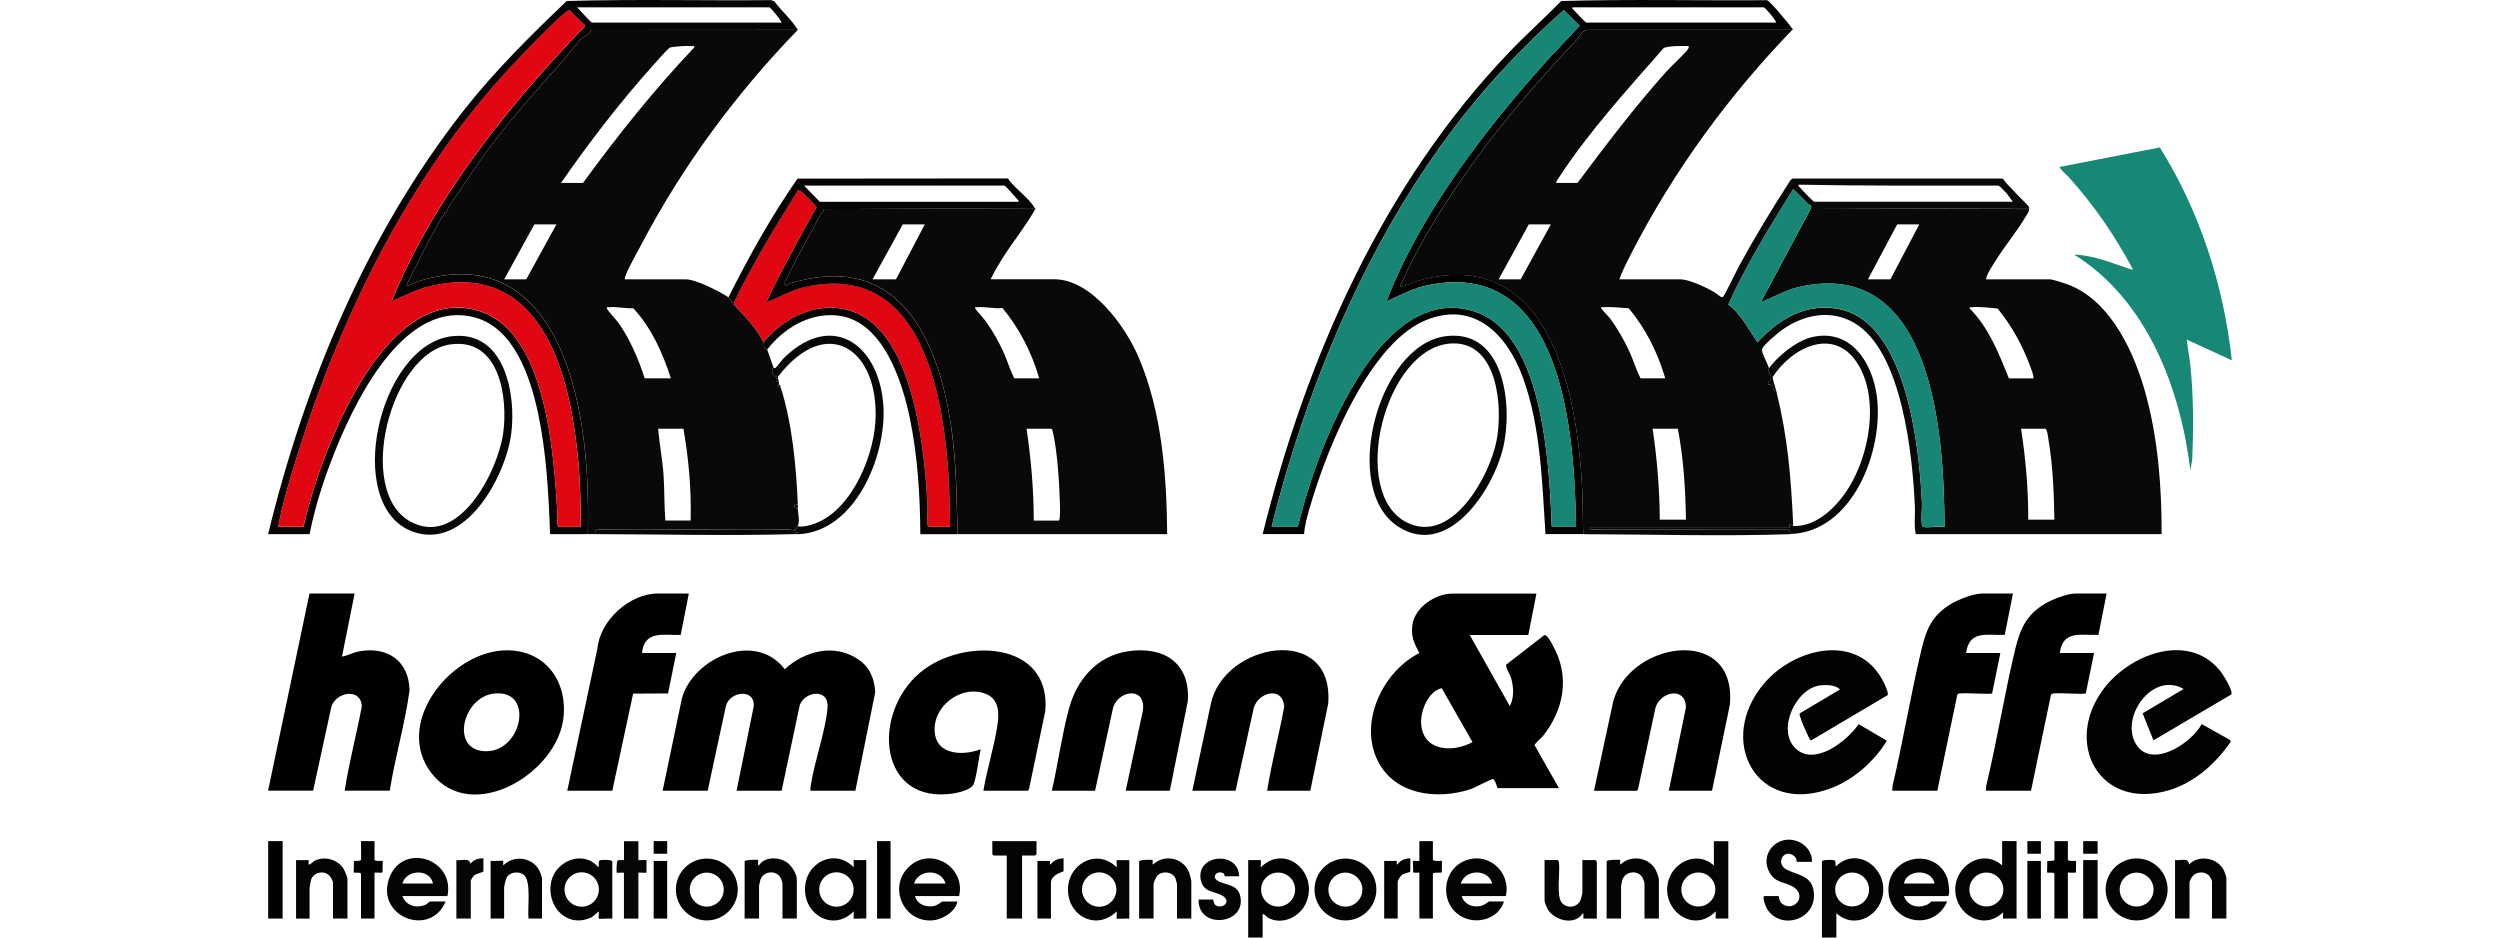 <?xml version="1.0" encoding="UTF-8"?>
<svg id="a" data-name="Ebene 1" xmlns="http://www.w3.org/2000/svg" width="400" height="150" viewBox="0 0 400 150">
  <defs>
    <style>
      .b {
        fill: #070707;
      }

      .c {
        fill: #010101;
      }

      .d {
        fill: #e00713;
      }

      .e {
        fill: #060303;
      }

      .f {
        fill: #020202;
      }

      .g {
        fill: #040404;
      }

      .h {
        fill: #178674;
      }

      .i {
        fill: #090909;
      }

      .j {
        fill: #188876;
      }
    </style>
  </defs>
  <path class="b" d="M231.24,53.8c9.53-1.29,10.85,11.19,9.25,17.89s-8.78,17.69-16.75,12.59c-9.31-5.95-3.34-29.01,7.51-30.48ZM232.26,54.95c-10.71.48-16.54,24.01-7.13,28.66,7.21,3.56,13.22-7.43,14.32-13.11,1.02-5.23.27-15.88-7.19-15.55Z"/>
  <path class="g" d="M293.82,146.11v3.89h-2.31v-12.17c0-.28,1.66-.28,1.93-.2.41.14.12.71.31.99,3.15-3.13,7.8-.15,7.57,3.97-.21,3.81-4.48,6.29-7.5,3.52ZM299.05,142.32c0-1.5-1.21-2.71-2.71-2.71s-2.71,1.21-2.71,2.71,1.21,2.71,2.71,2.71,2.71-1.21,2.71-2.71Z"/>
  <path class="g" d="M322.65,134.58v12.39h-2.16c-.05,0,.04-.88,0-1.01-3.02,2.99-7.55.48-7.65-3.53-.09-3.9,4.36-6.75,7.5-3.97v-3.89h2.31ZM320.54,142.32c0-1.5-1.22-2.71-2.72-2.71s-2.72,1.22-2.72,2.71,1.22,2.71,2.72,2.71,2.72-1.22,2.72-2.71Z"/>
  <path class="g" d="M276.53,134.58v12.39h-2.02c-.06,0,.04-.99,0-1.15-3.63,3.74-8.94-.38-7.54-5.01.93-3.07,4.75-4.66,7.25-2.33v-3.89h2.31ZM274.45,142.32c0-1.5-1.22-2.72-2.72-2.72s-2.72,1.22-2.72,2.72,1.22,2.72,2.72,2.72,2.72-1.22,2.72-2.72Z"/>
  <path class="f" d="M202.02,146.25v3.75h-2.31v-12.39h2.02c.06,0-.04.99,0,1.15,3.97-3.89,9.33.95,7.23,5.72-.97,2.22-3.77,3.59-6.04,2.38-.35-.19-.5-.59-.91-.61ZM207.22,142.33c0-1.5-1.22-2.72-2.72-2.72s-2.72,1.22-2.72,2.72,1.22,2.72,2.72,2.72,2.72-1.22,2.72-2.72Z"/>
  <path class="g" d="M71.59,143.37h-7.21c.57,1.53,2.18,2,3.65,1.41.32-.13.7-.55.75-.55h2.52c-2.39,5.8-11.08,2.52-9.09-3.54s10.64-3.38,9.38,2.67ZM69.28,141.36c-.49-2.41-4.25-2.29-4.9,0h4.9Z"/>
  <path class="g" d="M153.45,143.37h-7.06c.36,1.38,1.93,1.9,3.21,1.55.4-.11,1.12-.68,1.19-.68h2.38c-.26,1.65-2.42,2.9-3.97,3.02-4.62.36-7.11-5.26-3.87-8.48,3.51-3.5,9.22-.11,8.13,4.59ZM146.24,141.36h5.04c-.67-2.38-4.31-2.32-5.04,0Z"/>
  <path class="g" d="M240.93,143.37h-7.06c.42,1.42,1.96,1.95,3.31,1.51.34-.11,1.02-.65,1.08-.65h2.38c-.93,3.05-4.95,3.93-7.42,2.01-2.8-2.17-2.33-6.85.84-8.38,3.8-1.84,7.76,1.5,6.87,5.5ZM233.72,141.36h5.04c-.68-2.39-4.29-2.32-5.04,0Z"/>
  <path class="g" d="M304.63,143.37c.54,1.58,2.18,2,3.65,1.41.32-.13.7-.55.75-.55h2.52c-2.24,5.23-9.99,3.2-9.37-2.52.54-4.99,7.67-6.03,9.4-1.18.16.45.54,2.84.04,2.84h-6.99ZM309.53,141.36c-.44-2.38-4.49-2.33-4.9,0h4.9Z"/>
  <path class="g" d="M95.8,146.97c-.05-.05.04-.94,0-1.15l-1.05.89c-3.96,1.99-7.43-1.69-6.55-5.68.73-3.31,5.15-5.12,7.53-2.27.2-.31-.12-.99.31-1.13.27-.09,1.93-.09,1.93.2v9.15c-.32-.06-2.09.08-2.16,0ZM95.82,142.32c0-1.52-1.23-2.75-2.75-2.75s-2.75,1.23-2.75,2.75,1.23,2.75,2.75,2.75,2.75-1.23,2.75-2.75Z"/>
  <path class="g" d="M178.67,146.97c-.05-.05.04-.94,0-1.15-3.07,3.04-7.59.99-7.79-3.23s4.53-7.03,7.79-3.82c.04-.16-.06-1.15,0-1.15h2.02v9.36c-.31-.05-1.95.07-2.02,0ZM178.62,142.33c0-1.52-1.23-2.75-2.75-2.75s-2.75,1.23-2.75,2.75,1.23,2.75,2.75,2.75,2.75-1.23,2.75-2.75Z"/>
  <path class="g" d="M136.59,146.97c-.05-.05.04-.94,0-1.15-3.14,3.19-7.79.75-7.79-3.53s4.72-6.66,7.79-3.53c.04-.16-.06-1.15,0-1.15h2.02v9.36c-.31-.05-1.95.07-2.02,0ZM136.58,142.32c0-1.52-1.23-2.75-2.75-2.75s-2.75,1.23-2.75,2.75,1.23,2.75,2.75,2.75,2.75-1.23,2.75-2.75Z"/>
  <path class="g" d="M289.93,137.9h-2.45c-.06,0,.11-.57-.51-1.01-1.57-1.11-2.83,1.17-1.28,2.14s4.04.85,4.48,3.44c.78,4.59-5.17,6.55-7.44,2.97-.17-.27-.9-2.07-.38-2.07h2.23c.07,0,0,.86.65,1.3,1.96,1.31,4.14-1.6,1.37-2.95-1.38-.68-2.51-.5-3.43-2.05-1.78-2.99,1.17-6.24,4.37-5.09,1.37.49,2.47,1.82,2.37,3.32Z"/>
  <path class="g" d="M346.82,142.31c0,2.74-2.22,4.96-4.96,4.96s-4.96-2.22-4.96-4.96,2.22-4.96,4.96-4.96,4.96,2.22,4.96,4.96ZM344.57,142.33c0-1.5-1.21-2.71-2.71-2.71s-2.71,1.21-2.71,2.71,1.21,2.71,2.71,2.71,2.71-1.21,2.71-2.71Z"/>
  <path class="g" d="M220.22,142.32c0,2.73-2.22,4.95-4.95,4.95s-4.95-2.22-4.95-4.95,2.22-4.95,4.95-4.95,4.95,2.22,4.95,4.95ZM217.98,142.34c0-1.5-1.22-2.72-2.72-2.72s-2.72,1.22-2.72,2.72,1.22,2.72,2.72,2.72,2.72-1.22,2.72-2.72Z"/>
  <path class="g" d="M118.04,142.32c0,2.73-2.22,4.95-4.95,4.95s-4.95-2.22-4.95-4.95,2.22-4.95,4.95-4.95,4.95,2.22,4.95,4.95ZM115.8,142.34c0-1.5-1.22-2.72-2.72-2.72s-2.72,1.22-2.72,2.72,1.22,2.72,2.72,2.72,2.72-1.22,2.72-2.72Z"/>
  <path class="g" d="M253.18,137.61h2.09s.22.2.22.22v9.15h-2.16s.09-.86-.07-.87c-1.27,2-4.36,1.22-5.55-.5-.16-.23-.58-1.23-.58-1.44v-6.56h2.09c.16,0,.21.35.22.5.18,1.54-.46,5.25.45,6.33.85,1.01,2.5.76,2.99-.42.07-.18.3-1.01.3-1.14v-5.26Z"/>
  <path class="g" d="M265.43,146.97h-2.31v-5.69c0-.05-.25-.75-.31-.85-.73-1.28-2.75-1.07-3.23.34-.03.1-.21.89-.21.94v5.26h-2.31v-9.15c0-.28,2.08-.3,2.16-.22.07.07-.11.61.07.72,1.58-1.52,4.25-1.21,5.47.59.22.32.66,1.46.66,1.79v6.27Z"/>
  <path class="g" d="M127.51,146.97h-2.31v-5.69c0-.05-.25-.75-.31-.85-.73-1.28-2.75-1.07-3.23.34-.03.1-.21.89-.21.94v5.26h-2.31v-9.15c0-.28,2.08-.3,2.16-.22.09.09-.18.84.14.86.87-1.43,3.17-1.37,4.46-.49.73.5,1.59,1.84,1.59,2.73v6.27Z"/>
  <path class="g" d="M190.63,146.97h-2.31v-5.55s-.21-.81-.25-.9c-.48-1.04-2.05-1.23-2.85-.47-.21.2-.65,1.14-.65,1.37v5.55h-2.31v-9.15c0-.28,2.08-.3,2.16-.22.07.07-.11.61.07.72,1.97-1.83,5.14-.98,5.88,1.61.05.17.24.97.24,1.05v5.98Z"/>
  <path class="g" d="M356.23,146.97h-2.31v-5.98c0-.19-.39-.84-.58-1-.83-.68-2.15-.49-2.71.45-.06.09-.31.66-.31.7v5.83h-2.31v-9.36c.81.14,2.22-.49,2.23.72,1.58-1.69,4.7-1.05,5.62,1.01.06.14.36,1.02.36,1.08v6.56Z"/>
  <path class="g" d="M55.59,146.97h-2.31v-5.83c0-.06-.29-.68-.37-.79-.84-1.24-2.82-.9-3.18.56-.04.17-.2,1.12-.2,1.24v4.83h-2.16v-9.36h2.02s-.03.61,0,.72c.43-.06.59-.45,1.01-.65,1.54-.74,3.57-.19,4.53,1.24.17.26.66,1.41.66,1.65v6.41Z"/>
  <path class="f" d="M80.52,137.75s-.03.56,0,.72c1.79-1.84,5.03-1.25,5.94,1.19.05.13.26.83.26.89v6.41h-2.16c-.17-1.57.42-5.66-.6-6.82-.75-.86-2.45-.69-2.92.35-.13.29-.38,1.23-.38,1.5v4.97h-2.16v-9.22c.31.05,1.95-.07,2.02,0Z"/>
  <path class="g" d="M198.27,140.2h-2.31s-.02-.38-.28-.51c-.97-.47-2.03.7-.64,1.35s3.13.5,3.45,2.6c.67,4.37-6.87,5.02-6.71.29h2.31s.15.66.32.83c.82.77,2.61-.23,1.46-1.24s-3.48-.49-3.79-2.99c-.47-3.88,6.03-4.39,6.19-.35Z"/>
  <path class="g" d="M165.84,134.58v2.09s-.2.22-.22.22h-2.09v10.08h-2.45v-10.08h-2.09s-.22-.2-.22-.22v-2.09h7.06Z"/>
  <path class="b" d="M102.14,134.58v3.03c0,.06,1.3-.06,1.3,0v2.02c0,.06-1.3-.06-1.3,0v7.35h-2.31v-7.35c-.21-.04-1.1.05-1.15,0-.07-.07-.04-1.83.14-1.95.22-.15,1.02-.01,1.02-.06v-3.03h2.31Z"/>
  <path class="c" d="M330.86,134.58v2.95c0,.35,1.24.16,1.3.22.06.06-.05,1.51,0,1.79-.03.2-1.3.02-1.3.08v7.35h-2.16v-7.13c0-.34-1.11-.17-1.15-.22-.06-.06.05-1.51,0-1.79.03-.19,1.16.05,1.16-.3v-2.95h2.16Z"/>
  <path class="c" d="M59.92,134.58v2.95c0,.35,1.24.16,1.3.22.06.06-.05,1.51,0,1.79-.03.2-1.3.02-1.3.08v7.35h-2.16v-7.13c0-.34-1.11-.17-1.15-.22-.06-.06.05-1.51,0-1.79.03-.19,1.16.05,1.16-.3v-2.95h2.16Z"/>
  <path class="c" d="M229.26,134.58v2.95c0,.37,1.38.15,1.44.22.06.06-.05,1.51,0,1.79-.03.21-1.44-.09-1.44.3v7.13h-2.16v-7.35c0-.05-.98.11-1.01-.08.05-.28-.06-1.73,0-1.79.05-.05.81.03,1.01,0v-3.17h2.16Z"/>
  <rect class="c" x="42.91" y="134.58" width="2.31" height="12.39"/>
  <rect class="c" x="140.33" y="134.58" width="2.16" height="12.39"/>
  <path class="b" d="M77.35,137.32v2.09c0,.15-1.18.39-1.48.64-.1.08-.54.75-.54.8v6.12h-2.31v-9.36c.76.14,2.09-.44,2.23.58.54-.62,1.27-.9,2.09-.86Z"/>
  <path class="c" d="M170.17,137.32v2.09c-.85.3-2.02.77-2.02,1.87v5.69h-2.16v-9.22h2.02s-.09.53.07.58c.55-.73,1.2-.95,2.09-1.01Z"/>
  <path class="f" d="M225.65,137.32v2.09c0,.16-.95.33-1.23.5-.31.2-.79.87-.79,1.23v5.83h-2.16v-9.22h2.02s-.09.53.07.58c.55-.73,1.2-.95,2.09-1.01Z"/>
  <rect class="g" x="333.31" y="137.61" width="2.31" height="9.36"/>
  <rect class="c" x="324.38" y="137.75" width="2.16" height="9.22"/>
  <rect class="c" x="104.59" y="137.75" width="2.16" height="9.22"/>
  <rect class="g" x="333.31" y="134.58" width="2.31" height="2.02"/>
  <rect class="c" x="324.38" y="134.58" width="2.16" height="2.02"/>
  <rect class="c" x="104.59" y="134.58" width="2.16" height="2.02"/>
  <path class="i" d="M127.22,85.46c-.11-.46.56-.43.43,0-.14,0-.29,0-.43,0Z"/>
  <g>
    <g>
      <path class="b" d="M286.47,85.46l-.24-.7-31.69-.02-.21-.29h31.99v-.58s.58,0,.58,0c0,.1,0,.19,0,.29,3.8.16,7.05-3.15,8.91-6.15,3.26-5.26,4.84-13.87,1.64-19.45-3.71-6.46-10.62-3.16-13.84,1.78.11.7.38,1.37.55,2.06-.7.17-.28-.46-.63-.74-.18-.14-.44-.13-.66-.13-.03-.32.27-.41.4-.69.43-.93-.71-1.26-.25-1.9,1.35-1.92,4.37-4.34,6.66-4.94,6.3-1.64,9.87,3.87,10.61,9.35,1.16,8.61-3.8,21.77-13.82,22.09Z"/>
      <g>
        <path class="j" d="M357.09,57.65l-7.2-3.31c.11,1.38.43,2.73.57,4.11.51,5,.51,10.12.29,15.13l-.29,1.66c-1.6-13.11-6.94-27.25-18.59-34.5,3.13.09,6.02,1.35,8.94,2.31.12.04.38.18.43,0-2.83-5.32-6.26-10.31-10.3-14.77-.2-.22-1.54-1.39-1.37-1.58l16-3.11c6.42,10.24,10.21,22.05,11.53,34.08Z"/>
        <g>
          <path class="i" d="M286.76,4.78c-10.13,10.48-18.89,22.46-25.58,35.44-.75,1.46-1.53,2.93-2.09,4.47h9.73c1.46,0,4.26,1.33,5.54,2.1.3.18,1.03.9,1.31.72.23-.15,2.21-4.28,2.57-4.93,2.57-4.71,5.35-9.29,8.26-13.79l.34-.23h33.43c.4.05.48.47.72.72,1.18,1.23,2.34,2.47,3.54,3.67.1.1.11.23.14.36l-33.58.07,33.58.07c-.03.47-.34.83-.57,1.23-1.45,2.45-3.45,4.8-4.96,7.28-.51.84-1.19,1.77-1.38,2.73h10.16c.58,0,2.71.72,3.34.98,6.72,2.8,10.37,11.08,12.14,17.69,1.91,7.14,2.48,14.73,2.46,22.1h-39.34c-.31-1.43-.07-2.94-.14-4.4-.36-8.09-2.01-24.96-9.76-29.43-3.8-2.19-8.16-1.26-11.56,1.21-.68.49-2.81,2.28-3.11,2.95-.26.57.97,2.43,1.08,3.16-.45.64.68.97.25,1.9-.13.28-.43.37-.4.69.22,0,.48-.02.66.13.35.28-.06.9.63.74,1.89,7.65,2.36,13.64,2.74,21.47h-.58s0,.58,0,.58h-31.99l.21.29,31.69.02.24.7c-10.88.36-22.22.03-33.15,0-.12-2.13-.04-4.29-.14-6.42-.66-15.08-4.75-39.97-26.01-34.2-.83.22-2.21.91-2.9,1-.23.03-.24.02-.21-.21,3.07-6.85,7.07-13.18,11.42-19.27,5.21-7.29,10.75-13.57,16.9-20.13.52-.56.78-1.52,1.72-1.45h32.65ZM249,29.27h3.39c4.57-6.1,9.18-12.19,14.27-17.87.64-.72,3.17-3.06,3.46-3.6.08-.15.09-.27.07-.43-1.33,0-2.68-.08-3.97.28-5.74,6.56-11.99,13.39-16.76,20.71-.1.15-.58.8-.46.91ZM322.07,32.29l-1.08-1.44c-.39-.28-.86-1.06-1.3-1.15-10.64,0-21.29.05-31.92-.15-.07.25.1.29.21.43.2.26,2.14,2.3,2.31,2.3h31.78ZM307.73,84.3c.72.22,2.53-.16,3.39,0-.06-14.43-1.7-43.36-23.32-38.37-2.2.51-4.01,1.64-6.08,2.43l8.03-15.02c.17-.57-.13-.41-.4-.67-.82-.79-1.57-1.66-2.45-2.38-3.72,5.98-7.45,12-10.37,18.43,2.04,1.52,3.25,3.98,4.67,6.06,3.43-3.85,8.02-6.46,13.33-5.26,10.56,2.38,12.55,22.11,12.98,30.83.05,1.06-.18,2.66,0,3.61.02.13.09.32.22.36ZM248.14,35.9h-3.53l-4.83,8.79h3.53l4.83-8.79ZM307.08,35.9h-3.53l-4.68,8.79h3.6l4.61-8.79ZM266.44,60.53c-1.19-4.06-3.12-7.98-5.86-11.21-1.34-.06-2.67-.27-4.01-.17-.16.01-.48-.08-.36.21.06.15,1.17,1.28,1.42,1.61,1.17,1.6,2.25,3.49,3.08,5.28.64,1.4,1.07,2.92,1.78,4.28h3.96ZM325.39,60.53c-.06-.67-.37-1.4-.61-2.05-1.2-3.27-2.96-6.41-5.15-9.11-1.36-.14-2.74-.32-4.11-.21-.21.02-.42-.11-.36.21,3.08,3.08,4.65,7.21,6.27,11.17h3.96ZM268.46,68.6h-4.04c.72,4.82,1.11,9.67,1.15,14.55h4.18c-.08-4.88-.37-9.77-1.3-14.55ZM328.7,83.15c-.07-4.11-.22-8.37-.89-12.44-.11-.68-.17-1.56-.48-2.11h-3.96c.74,4.81,1.17,9.68,1.15,14.55h4.18Z"/>
          <path class="i" d="M324.66,33.3s0,.1,0,.14l-33.58-.07,33.58-.07Z"/>
          <path class="h" d="M307.73,84.3c-.13-.04-.19-.23-.22-.36-.17-.94.06-2.55,0-3.61-.42-8.72-2.41-28.44-12.98-30.83-5.31-1.2-9.9,1.41-13.33,5.26-1.42-2.08-2.64-4.54-4.67-6.06,2.92-6.43,6.65-12.45,10.37-18.43.88.72,1.63,1.59,2.45,2.38.27.26.57.1.4.67l-8.03,15.02c2.07-.79,3.87-1.92,6.08-2.43,21.63-4.99,23.26,23.94,23.32,38.37-.85-.16-2.67.22-3.39,0Z"/>
        </g>
      </g>
      <g>
        <path class="c" d="M286.76,4.78h-32.65c-.95-.08-1.2.88-1.72,1.44-6.15,6.56-11.68,12.84-16.9,20.13-4.35,6.09-8.35,12.42-11.42,19.27-.03.23-.01.24.21.21.69-.09,2.07-.77,2.9-1,21.26-5.77,25.35,19.12,26.01,34.2.09,2.13.02,4.29.14,6.42-2.02,0-4.04,0-6.05,0-.55-8.29-.75-17.12-3.6-25-2.49-6.89-7.86-12.52-15.76-9.13-9.38,4.03-16.48,22.48-18.88,31.81-.17.68-.36,1.66-.38,2.32h-6.63c6.99-28.24,19.22-55.97,39.49-77.15,2.68-2.8,5.58-5.37,8.28-8.14,10.91-.31,21.92-.05,32.86-.13.24.02.36.2.51.35.9.85,2.27,2.53,3.09,3.53.22.26.38.57.64.8l-.14.07ZM284.17,3.62c0-.41-1.79-2.45-1.95-2.45h-30.63c-.06.25.1.29.22.43.18.23,1.88,2.02,2.02,2.02h30.34ZM203.46,84.3h4.18c1.23-4.96,2.82-9.85,4.83-14.55,3.73-8.71,11.88-23.82,23.6-19.85,7.03,2.38,9.58,11.68,10.73,18.23.93,5.29,1.28,10.8,1.48,16.17h3.89c-.26-14.66-1.98-43.08-23.64-38.69-2.49.51-4.01,1.44-6.24,2.41-.12.05-.3.25-.39.04,1.39-3.64,3.11-7.15,5.01-10.55,5.35-9.58,12.53-18.76,19.85-26.98,1.94-2.18,4.01-4.26,5.98-6.41l-2.54-2.51c-2.92,2.56-5.73,5.32-8.42,8.13-13.31,13.9-23.02,30.87-30.08,48.74-3.32,8.4-6.07,17.05-8.25,25.82Z"/>
        <path class="h" d="M203.46,84.3c2.19-8.77,4.93-17.42,8.25-25.82,7.06-17.87,16.77-34.83,30.08-48.74,2.69-2.81,5.49-5.57,8.42-8.13l2.54,2.51c-1.97,2.15-4.04,4.23-5.98,6.41-7.32,8.22-14.5,17.4-19.85,26.98-1.9,3.4-3.62,6.91-5.01,10.55.09.21.27,0,.39-.04,2.22-.97,3.74-1.9,6.24-2.41,21.66-4.39,23.38,24.03,23.64,38.69h-3.89c-.2-5.36-.55-10.87-1.48-16.17-1.15-6.55-3.7-15.85-10.73-18.23-11.71-3.97-19.87,11.14-23.6,19.85-2.01,4.69-3.6,9.59-4.83,14.55h-4.18Z"/>
      </g>
    </g>
    <g>
      <path class="b" d="M72.28,53.8c8.45-1.02,10.34,9.24,9.52,15.57-.88,6.83-7.32,18.79-15.79,15.68-11.17-4.11-5.48-29.83,6.26-31.25ZM72.13,55.09c-9.63,1.31-15.26,23.3-6.6,28.28,7.76,4.46,14.09-7.84,14.97-14,.81-5.7-.55-15.34-8.37-14.27Z"/>
      <path class="b" d="M127.65,85.46c.13-.43-.54-.46-.43,0-10.55.29-21.41.02-31.99,0-.13-.69.21-.69.79-.73,10.09.15,20.19-.17,30.28,0,.25,0,.78.15.85.14.04-.01.5-.66.51-.7.39.18,1.07.04,1.47-.04,6.58-1.34,10.55-10.55,10.93-16.59.72-11.59-7.71-17.49-15.57-7.28-.83.22-1.27-1.2-.72-1.44.01,0,.18.14.29.07.25-.17,1.06-1.33,1.38-1.64,8.05-7.77,15.46-1.68,15.92,7.98.37,7.94-4.6,19.9-13.7,20.25Z"/>
      <path class="b" d="M127.65,80.7c.01.29,0,.53,0,.72-.69-.22-.83-.71,0-.72Z"/>
      <g>
        <path class="i" d="M165.56,33.3s.11.04.12.1c-1.54,2.75-3.59,5.24-5.28,7.92-.68,1.08-1.35,2.2-1.9,3.36h10.16c6,0,11.4,7.54,13.5,12.44,3.75,8.75,4.51,18.9,4.59,28.34-11.19-.03-22.39.03-33.58,0,.07-1.6-.06-3.21-.09-4.8-.1-5.19-.4-10.32-1.4-15.4-2.69-13.71-9.53-24.7-25.18-19.94-.21.06-.61.34-.65.34-.74-.03.12-1.34.25-1.6,1.64-3.35,3.51-6.55,5.26-9.86.12-.23.49-.2.33-.75l33.87-.15ZM147.97,35.9h-3.53l-4.83,8.79h3.75l4.61-8.79ZM162.31,60.53h3.96c-1.17-4.07-3.16-7.98-5.87-11.24-1.35.13-2.66-.24-4.01-.14-.16.01-.48-.08-.36.21.09.21,1.4,1.63,1.7,2.05,1.06,1.49,2.03,3.18,2.79,4.85.64,1.4,1.07,2.92,1.78,4.28ZM165.41,83.3h3.96c.32,0,.23-2.28.22-2.67-.1-3.32-.4-8.46-1.17-11.66-.04-.16-.05-.28-.21-.37h-3.96c.72,4.87,1.15,9.78,1.15,14.7Z"/>
        <path class="d" d="M117.42,48.72c-.03-.28.1-.49.21-.72.91-2,2.15-4.2,3.22-6.15,2.14-3.88,4.49-7.64,6.82-11.41.2-.09.34.01.49.12.23.15,2.46,2.37,2.49,2.55-2.78,5.02-5.6,10.04-8.04,15.25,2.07-.79,3.87-1.92,6.08-2.43,21.58-4.98,23.24,23.97,23.32,38.37h-3.39c-.1,0-.19-.24-.22-.36-.15-.8.05-2.13,0-3.03-.43-8.73-2.15-27.28-11.68-30.97-5.38-2.08-11.13.6-14.55,4.82-1-2.06-3.13-4.31-4.76-6.05Z"/>
        <path class="e" d="M116.55,47.57c3.28-6.55,6.87-12.98,11.05-18.99l33.67-.03c.91,1.47,3.61,3.32,4.28,4.76l-33.87.15c.16.56-.21.52-.33.75-1.75,3.31-3.62,6.51-5.26,9.86-.13.26-.98,1.57-.25,1.6.04,0,.44-.28.65-.34,15.64-4.76,22.49,6.23,25.18,19.94.99,5.07,1.29,10.2,1.4,15.4.03,1.6.16,3.2.09,4.8-1.97,0-3.94,0-5.91,0-.03-6.08-.42-12.37-1.63-18.33s-4.32-16.06-11.85-16.68c-4.4-.36-8.41,2.12-11.02,5.47-.66,0-.47-.94-.58-1.15,3.42-4.23,9.17-6.91,14.55-4.82,9.53,3.69,11.25,22.24,11.68,30.97.04.9-.15,2.23,0,3.03.02.12.11.36.22.36h3.39c-.09-14.4-1.74-43.35-23.32-38.37-2.2.51-4.01,1.64-6.08,2.43,2.44-5.21,5.27-10.24,8.04-15.25-.03-.18-2.26-2.39-2.49-2.55-.16-.1-.3-.21-.49-.12-2.32,3.77-4.68,7.53-6.82,11.41-1.07,1.94-2.31,4.14-3.22,6.15-.11.24-.24.44-.21.72-.25-.27-.54-.94-.86-1.15ZM162.96,32.29c.06-.25-.1-.29-.22-.43-.2-.26-1.87-2.16-2.02-2.16h-32.07l2.52,2.59h31.78Z"/>
      </g>
      <g>
        <path class="i" d="M127.65,4.78c-9.87,10.17-18.4,21.72-25.01,34.29-.69,1.32-2.19,3.9-2.6,5.18-.05.15-.09.28-.07.44h9.73c1.68,0,5.44,1.95,6.85,2.88.32.22.61.88.86,1.15,1.63,1.74,3.76,3.99,4.76,6.05.1.21-.08,1.15.58,1.15l1.01,2.88c-.55.25-.11,1.66.72,1.44,0,.1,0,.19,0,.29-.52-.1-.36.59.14.58,0,.11.02.38,0,.43-.06.15-.69.36.29.43,1.84,5.75,2.49,12.7,2.74,18.73-.83.01-.69.5,0,.72.02.88.37,1.81,0,2.74-.02.04-.47.69-.51.7-.07.02-.6-.13-.85-.14-10.09-.17-20.19.15-30.28,0-.57.04-.92.03-.79.73-.38,0-.77,0-1.15,0,.07-4.83-.03-9.66-.59-14.46-1.74-14.83-8.24-31.82-26.76-25.92-.43.14-.93.5-1.41.61-.22.05-.24,0-.2-.2.46-1,1.03-1.98,1.5-2.97,1.27-2.69,2.68-5.24,4.13-7.8.12-.21.54-.33.42-.84l.28.14c.33-1.26,1.24-2.17,1.93-3.2,1.49-2.23,2.89-4.38,4.48-6.54,1.7-2.31,3.39-4.44,5.06-6.39,2.2-2.58,4.61-5.35,7.06-8.06,1-1.1,1.98-2.47,2.95-3.54.48-.52,1.55-.67,1.61-1.49l33.13-.02ZM89.75,29.27h3.53c5.51-7.56,11.36-14.89,17.8-21.68.06-.33-.14-.2-.36-.21-.48-.04-1.11-.03-1.59,0-.35.02-1.72.13-1.94.23-.33.15-2.12,2.21-2.53,2.66-5.38,5.98-10.33,12.41-14.91,19.02ZM89.03,35.9h-3.53l-4.83,8.79h3.53l4.83-8.79ZM107.33,60.53c-1.27-4.01-3.11-8.12-6.01-11.21-1.29.06-2.58-.27-3.86-.17-.16.01-.48-.08-.36.21.18.43,1.58,1.88,1.99,2.48,1.77,2.58,3.11,5.72,4.06,8.69h4.18ZM109.35,68.6h-4.04c.19,2.48.69,4.94.86,7.42s.08,4.86.29,7.27h4.04c.13-4.93-.31-9.85-1.15-14.7Z"/>
        <path class="e" d="M127.65,4.78l-33.13.02c-.06.82-1.13.96-1.61,1.49-.97,1.07-1.95,2.43-2.95,3.54-2.46,2.71-4.86,5.48-7.06,8.06-1.67,1.96-3.36,4.08-5.06,6.39-1.59,2.16-2.99,4.31-4.48,6.54-.69,1.03-1.6,1.94-1.93,3.2l-.28-.14c.11.51-.3.63-.42.84-1.45,2.56-2.86,5.11-4.13,7.8-.47.99-1.04,1.97-1.5,2.97-.03.21-.02.26.2.2.48-.11.97-.48,1.41-.61,18.52-5.89,25.02,11.09,26.76,25.92.56,4.8.67,9.63.59,14.46-2.02,0-4.04,0-6.05,0-.23-6.41-.58-13.05-1.92-19.34-1.22-5.72-3.81-13.66-10.16-15.34-10.85-2.88-18.51,12.22-21.86,20.28-1.93,4.64-3.56,9.47-4.54,14.4h-6.63c5.88-24.2,15.81-48.03,31.22-67.7,4.98-6.36,10.72-12.03,16.55-17.6,10.86-.32,21.83-.04,32.73-.14l.51.21c1.16,1.57,2.74,2.9,3.74,4.55ZM125.06,3.62c-.07-.39-1.79-2.45-1.95-2.45h-30.77c.3.3,2.21,2.45,2.38,2.45h30.34ZM92.92,84.3c.04-6.86-.42-13.91-1.94-20.6-2.62-11.46-8.69-21.08-22.1-17.91-2.21.52-4.15,1.55-6.22,2.43,6.86-16.76,18.58-31.12,30.98-44.09l-2.54-2.51c-.14-.02-.83.57-.99.71-2.57,2.23-5.63,5.48-8,8-16.27,17.24-27.43,39.84-34.48,62.35-1.2,3.82-2.36,7.7-3.13,11.64h4.04c1.11-4.78,2.68-9.56,4.59-14.07,3.72-8.8,12.02-24.44,23.88-20.36,10.42,3.58,11.6,22.84,12.17,32.06.02.38-.13,2.38.22,2.38h3.53Z"/>
        <path class="b" d="M124.48,60.53c0,.18.13.4.14.58-.51.01-.67-.68-.14-.58Z"/>
        <path class="b" d="M124.91,61.97c-.98-.07-.35-.28-.29-.43.26.07.23.24.29.43Z"/>
        <path class="d" d="M92.92,84.3h-3.53c-.35,0-.19-1.99-.22-2.38-.57-9.22-1.75-28.48-12.17-32.06-11.86-4.07-20.16,11.57-23.88,20.36-1.91,4.51-3.48,9.3-4.59,14.07h-4.04c.78-3.94,1.93-7.81,3.13-11.64,7.05-22.5,18.21-45.11,34.48-62.35,2.37-2.51,5.43-5.77,8-8,.16-.14.86-.73.99-.71l2.54,2.51c-12.4,12.97-24.12,27.33-30.98,44.09,2.07-.87,4.01-1.9,6.22-2.43,13.4-3.17,19.48,6.45,22.1,17.91,1.53,6.69,1.98,13.75,1.94,20.6Z"/>
      </g>
    </g>
  </g>
  <g>
    <g>
      <path class="c" d="M245.83,94.97l-1.3,6.63h-9.37l6.41,11.38c.69-1.29.62-2.91.26-4.29-.22-.84-.77-1.5-.88-2.31l6.13-4.76c.47-.13,1.15,1.24,1.36,1.62,2.78,4.9,1.84,10.29-1.61,14.57-.27.33-1.28,1.13-1.29,1.44l3.89,6.85h-9.8c-.09,0-.4-1.47-.79-1.45-.33.01-2.91,1.42-3.68,1.66-5.27,1.68-11.93.88-14.67-4.48-3.17-6.19.72-14.38,6.61-17.34-.85-1.58-1.37-2.62-1.12-4.5.39-2.82,3.67-5.01,6.38-5.01h13.48ZM230.68,110.11c-2.16.47-3.43,3.65-3.3,5.68.29,4.47,5.07,4.65,8.22,2.95l-4.92-8.62Z"/>
      <path class="f" d="M344.55,118.45l-1.73-4.32,6.56-3.89c-4.81-2.8-9.91,4.06-7.84,8.41,2.26,4.73,9.05.38,10.73-2.8l4.52,2.54.14.27c-2.38,3.47-5.82,6.58-9.94,7.79-11.1,3.26-16.87-7.55-10.44-16.19,4.1-5.51,13.43-9.19,18.58-3.04.49.58,2.2,3.28,1.88,3.89l-12.47,7.35Z"/>
      <path class="f" d="M302.02,111.22l-12.18,7.21c-.23.03-.28-.16-.36-.31-.33-.6-1.31-2.83-1.46-3.45-.05-.18-.16-.35-.03-.55l6.42-3.82c-.82-.72-2.07-.75-3.1-.65-3.95.4-7.09,7.11-4.04,10.08s8.31-1.2,10.11-3.87l4.52,2.66c-1.96,3.22-5.22,6.14-8.75,7.52-12.11,4.74-18.73-7.67-10.78-16.82,4.74-5.46,14.55-7.98,18.74-.58.24.43,1.15,2.2.91,2.58Z"/>
      <path class="c" d="M273.93,126.52h-6.92l2.74-13.33c-.06-3.43-4.11-2.53-4.87.04l-2.8,13.05-.19.25h-6.85l2.92-13.57c1.8-10.19,20-13.41,18.82-.2l-2.86,13.78Z"/>
      <path class="c" d="M337.06,94.97l-1.31,6.61c-2.78.1-5.72-.8-6.18,2.9h5.48l-1.32,6.46c-.33.21-4.39-.14-5.24.02-.17.03-.28.06-.34.24l-3.19,15.32h-7.21l.04-.76c1.74-7.24,2.9-14.63,4.64-21.87.78-3.22,1.75-5.48,4.7-7.26,1.18-.71,3.6-1.67,4.96-1.67h4.97Z"/>
      <path class="c" d="M322.07,94.97l-1.31,6.61c-2.78.1-5.72-.8-6.18,2.9h5.48l-1.32,6.46c-.33.21-4.38-.14-5.24.02-.17.03-.28.06-.34.24l-3.19,15.32h-7.21l.04-.75c1.71-7.25,2.91-14.63,4.64-21.87.78-3.27,1.7-5.45,4.7-7.26,1.18-.71,3.6-1.67,4.96-1.67h4.97Z"/>
    </g>
    <g>
      <path class="c" d="M136.88,126.52h-7.21c-.02-.25,0-.5.04-.76.58-3.96,2.39-8.74,2.7-12.57.25-3.07-3.59-2.64-4.44-.4l-2.91,13.73h-7.21l2.74-13.47c.27-2.96-3.85-2.45-4.44-.11l-2.92,13.58h-7.21l3.1-14.84c1.86-6.49,11.76-10.76,16.43-4.61,3.21-2.91,7.86-4.16,11.71-1.61,1.88,1.24,2.65,3.07,2.78,5.28l-3.18,15.78Z"/>
      <path class="c" d="M56.74,94.97l-2.02,10.08c.9-.14,1.69-.62,2.59-.8,4.56-.93,8.13,1.43,8.22,6.2-.74,5.41-2.31,10.67-3.17,16.06h-7.21c.69-4.52,1.89-8.97,2.74-13.48-.13-3.06-4.15-2.31-4.87.04l-2.92,13.44h-7.21l6.63-31.55h7.21Z"/>
      <path class="c" d="M157.34,126.52c.58-3.51,1.77-7.13,2.27-10.63.26-1.83.22-3.94-1.74-4.81-3.52-1.56-7.93,1.29-8.3,5.01-.45,4.55,3.98,5.02,7.33,3.8-.36,1.7-.55,3.86-1.08,5.48-.3.93-2.27,1.42-3.19,1.57-12.04,1.9-13.3-12.62-5.46-19.29,6.7-5.69,21.04-5.21,20.08,6.1l-2.61,12.52-.19.25h-7.13Z"/>
      <path class="c" d="M80.35,104.08c6.37-.44,10.38,4.37,9.83,10.54-.81,9.04-14.65,17.36-21.1,9.14-6.1-7.76,2.61-19.08,11.27-19.68ZM78.9,110.99c-4.74.65-6.72,8.44-1.87,9.15,6.42.94,8.81-10.09,1.87-9.15Z"/>
      <path class="c" d="M209.66,126.52h-6.92c.72-4.51,1.91-8.97,2.74-13.47-.29-3.33-4.1-2.31-4.87.18l-2.92,13.29h-6.92l2.95-13.83c2-9.93,19.81-13.03,18.79-.09l-2.86,13.92Z"/>
      <path class="c" d="M187.17,126.52h-7.06l2.74-12.75c.59-3.81-3.62-3.51-4.72-.69l-2.92,13.44h-6.92c.99-4.27,1.59-8.84,2.72-13.06,1.26-4.69,4.46-8.51,9.48-9.26,5.71-.85,9.98,1.86,9.56,7.98l-2.88,14.34Z"/>
      <path class="c" d="M110.21,94.97l-1.3,6.62c-2.72.08-5.82-.79-6.19,2.89h5.48l-1.31,6.47-5.59.03-3.33,15.54h-7.21l4.83-22.77c.41-4.5,5.17-8.79,9.66-8.79h4.97Z"/>
    </g>
  </g>
</svg>